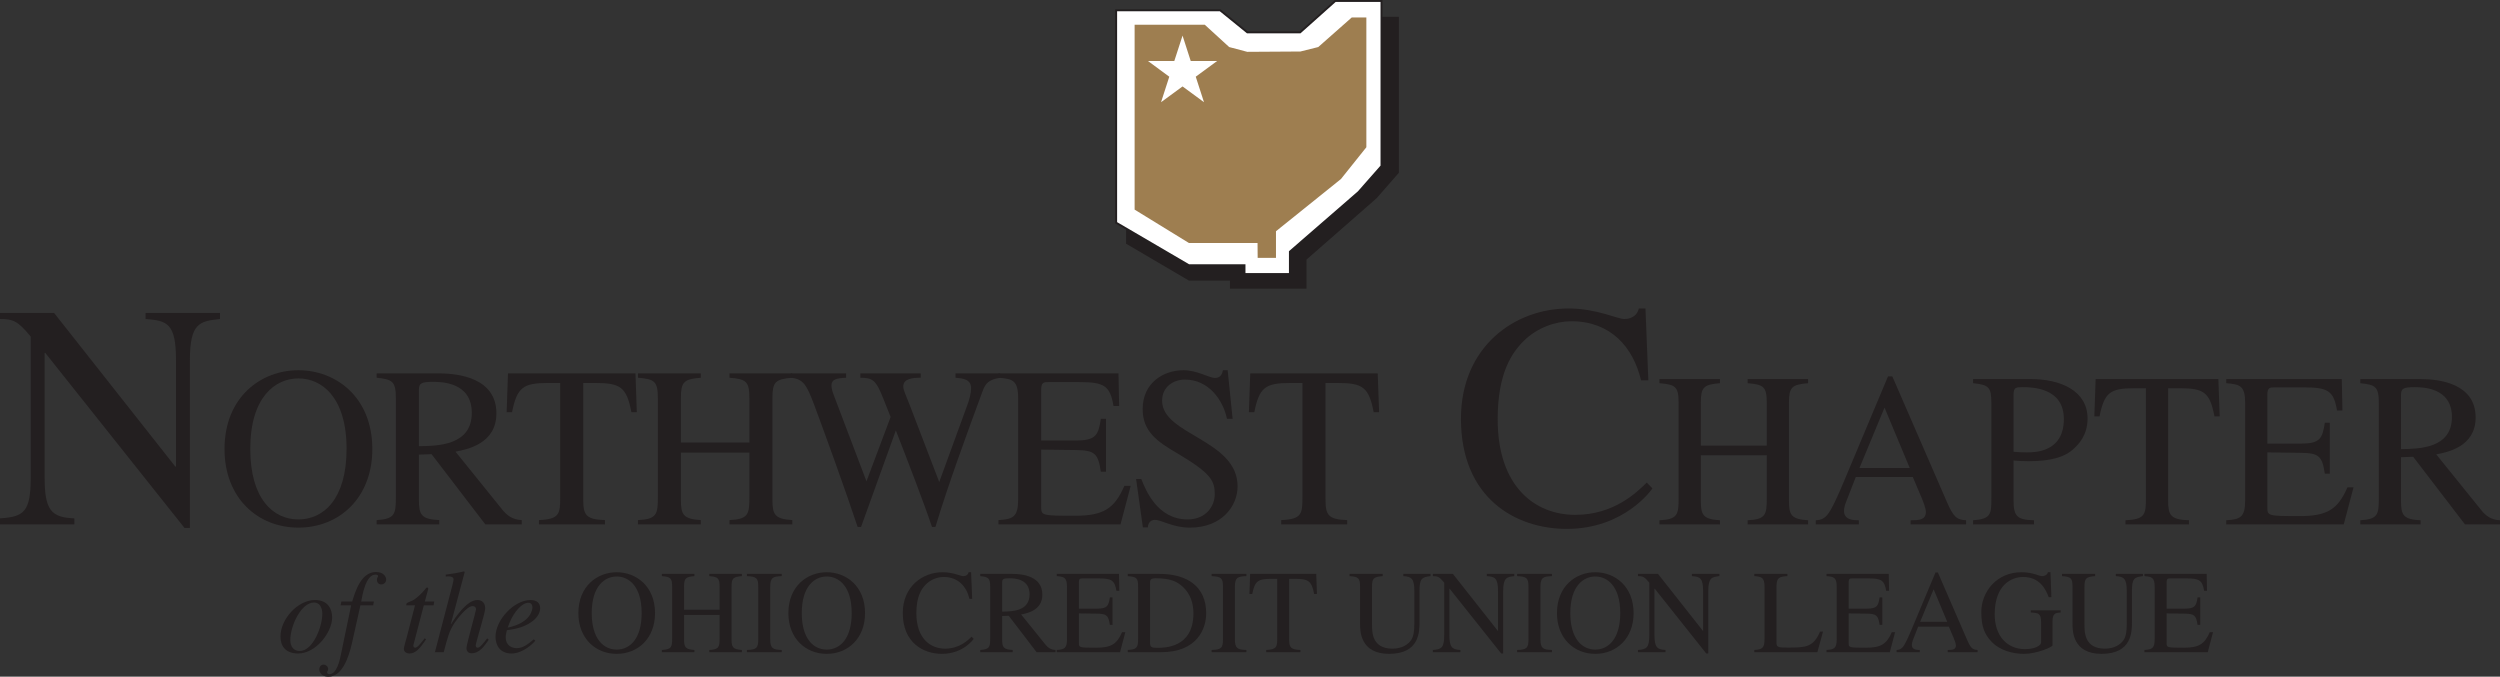 <?xml version="1.0" encoding="UTF-8"?>
<svg xmlns="http://www.w3.org/2000/svg" xmlns:xlink="http://www.w3.org/1999/xlink" width="322.53pt" height="87.3pt" viewBox="0 0 322.53 87.3" version="1.1">
<rect x="0" y="0" width="322.53" height="87.3" fill="#333333" stroke="none"/>
<defs>
<clipPath id="clip1">
  <path d="M 304 48 L 322.531 48 L 322.531 68 L 304 68 Z M 304 48 "/>
</clipPath>
<clipPath id="clip2">
  <path d="M 41 73 L 50 73 L 50 87.301 L 41 87.301 Z M 41 73 "/>
</clipPath>
</defs>
<g id="surface1">
<path style=" stroke:none;fill-rule:nonzero;fill:rgb(13.699%,12.199%,12.5%);fill-opacity:1;" d="M 28.379 41.156 C 25.805 41.445 24.5 41.609 24.5 46.434 L 24.5 68.113 L 23.805 68.113 L 5.84 45.527 L 5.758 45.527 L 5.758 61.598 C 5.758 65.844 6.613 66.754 9.594 66.875 L 9.594 67.656 L 0 67.656 L 0 66.875 C 3.102 66.668 3.961 66.051 3.961 61.598 L 3.961 43.426 C 2.285 41.363 1.633 41.156 0 41.156 L 0 40.375 L 6.98 40.375 L 22.621 60.199 L 22.703 60.199 L 22.703 46.434 C 22.703 41.695 21.559 41.363 18.781 41.156 L 18.781 40.375 L 28.379 40.375 L 28.379 41.156 "/>
<path style=" stroke:none;fill-rule:nonzero;fill:rgb(13.699%,12.199%,12.5%);fill-opacity:1;" d="M 28.965 57.945 C 28.965 51.176 33.719 47.762 38.5 47.762 C 43.281 47.762 48.035 51.176 48.035 57.945 C 48.035 64.215 43.777 68.07 38.5 68.07 C 33.223 68.07 28.965 64.215 28.965 57.945 Z M 44.711 57.914 C 44.711 51.203 41.477 48.82 38.5 48.82 C 35.527 48.82 32.289 51.203 32.289 57.914 C 32.289 64.391 35.266 67.012 38.5 67.012 C 41.738 67.012 44.711 64.391 44.711 57.914 "/>
<path style=" stroke:none;fill-rule:nonzero;fill:rgb(13.699%,12.199%,12.5%);fill-opacity:1;" d="M 67.309 67.656 L 62.617 67.656 L 55.676 58.594 L 54.043 58.652 L 54.043 64.449 C 54.043 66.422 54.336 66.98 56.668 67.098 L 56.668 67.656 L 48.59 67.656 L 48.59 67.098 C 50.953 66.953 51.07 66.336 51.07 64.125 L 51.07 51.383 C 51.07 49.203 50.633 48.938 48.59 48.734 L 48.59 48.172 L 56.637 48.172 C 59.234 48.172 64.043 48.793 64.043 53.324 C 64.043 57.27 60.254 57.973 58.766 58.27 L 64.773 65.715 C 65.414 66.512 66.113 67.039 67.309 67.098 Z M 54.043 57.562 C 56.492 57.531 60.867 57.473 60.867 53.266 C 60.867 49.352 57.047 49.262 55.852 49.262 C 54.305 49.262 54.043 49.469 54.043 50.32 L 54.043 57.562 "/>
<path style=" stroke:none;fill-rule:nonzero;fill:rgb(13.699%,12.199%,12.5%);fill-opacity:1;" d="M 78.047 67.656 L 69.531 67.656 L 69.531 67.098 C 72.184 66.98 72.273 66.305 72.273 64.125 L 72.273 49.41 L 70.699 49.41 C 67.492 49.41 66.703 49.969 66.062 53.176 L 65.363 53.176 L 65.535 48.172 L 81.984 48.172 L 82.156 53.176 L 81.457 53.176 C 80.844 49.938 80.031 49.41 76.82 49.41 L 75.246 49.41 L 75.246 64.449 C 75.246 66.453 75.598 67.012 78.047 67.098 L 78.047 67.656 "/>
<path style=" stroke:none;fill-rule:nonzero;fill:rgb(13.699%,12.199%,12.5%);fill-opacity:1;" d="M 82.305 67.098 C 84.754 66.98 84.871 66.336 84.871 64.125 L 84.871 51.383 C 84.871 49.203 84.461 48.906 82.305 48.734 L 82.305 48.172 L 90.41 48.172 L 90.41 48.734 C 88.195 48.906 87.844 49.293 87.844 51.383 L 87.844 57.094 L 96.68 57.094 L 96.68 51.383 C 96.68 49.203 96.273 48.906 94.113 48.734 L 94.113 48.172 L 102.219 48.172 L 102.219 48.734 C 100.004 48.906 99.652 49.293 99.652 51.383 L 99.652 64.449 C 99.652 66.395 99.945 66.953 102.219 67.098 L 102.219 67.656 L 94.113 67.656 L 94.113 67.098 C 96.562 66.98 96.68 66.336 96.68 64.125 L 96.68 58.387 L 87.844 58.387 L 87.844 64.449 C 87.844 66.395 88.137 66.953 90.41 67.098 L 90.41 67.656 L 82.305 67.656 L 82.305 67.098 "/>
<path style=" stroke:none;fill-rule:nonzero;fill:rgb(13.699%,12.199%,12.5%);fill-opacity:1;" d="M 129.047 48.734 C 127.617 48.969 127.152 49.379 126.742 50.527 C 124.73 56.004 122.398 62.301 120.68 67.984 L 120.238 67.984 C 119.219 64.922 116.828 58.738 115.574 55.531 L 111.086 67.984 L 110.645 67.984 C 109.16 63.48 106.129 55.121 105.02 52.176 C 104.086 49.734 103.68 48.879 102.016 48.734 L 102.016 48.172 L 109.16 48.172 L 109.16 48.734 C 107.848 48.793 107.266 48.969 107.266 49.734 C 107.266 50.145 107.438 50.645 107.586 51.027 L 111.785 62.094 L 114.902 53.797 L 113.941 51.383 C 112.98 48.938 112.543 48.762 110.996 48.734 L 110.996 48.172 L 118.781 48.172 L 118.781 48.734 C 117.879 48.734 116.535 48.793 116.535 49.852 C 116.535 50.352 116.887 51 117.324 52.148 L 121.172 62.184 L 124.816 52.207 C 125.051 51.586 125.285 50.703 125.285 50.086 C 125.285 48.938 124.266 48.82 123.273 48.734 L 123.273 48.172 L 129.047 48.172 L 129.047 48.734 "/>
<path style=" stroke:none;fill-rule:nonzero;fill:rgb(13.699%,12.199%,12.5%);fill-opacity:1;" d="M 144.559 67.656 L 128.812 67.656 L 128.812 67.098 C 130.68 66.98 131.352 66.719 131.352 64.449 L 131.352 51.383 C 131.352 49.055 130.648 48.879 128.812 48.734 L 128.812 48.172 L 144.297 48.172 L 144.383 52.383 L 143.656 52.383 C 143.219 49.762 142.461 49.293 139.223 49.293 L 135.285 49.293 C 134.676 49.293 134.324 49.293 134.324 50.293 L 134.324 56.828 L 138.816 56.828 C 141.41 56.828 141.703 56.121 142.023 54.031 L 142.691 54.031 L 142.691 60.859 L 142.023 60.859 C 141.672 58.504 141.234 58.094 138.816 58.062 L 134.324 58.004 L 134.324 65.305 C 134.324 66.512 134.324 66.539 138.672 66.539 C 142.312 66.539 143.773 65.656 145.055 62.684 L 145.871 62.684 L 144.559 67.656 "/>
<path style=" stroke:none;fill-rule:nonzero;fill:rgb(13.699%,12.199%,12.5%);fill-opacity:1;" d="M 159.023 54.031 L 158.293 54.031 C 157.797 51.617 155.934 48.969 152.871 48.969 C 151.41 48.969 149.926 49.879 149.926 51.707 C 149.926 56.121 159.664 56.711 159.664 62.742 C 159.664 65.246 157.68 68.07 153.512 68.07 C 151.297 68.07 149.867 67.07 148.992 67.07 C 148.379 67.07 148.09 67.57 148.09 68.043 L 147.445 68.043 L 146.57 61.801 L 147.242 61.801 C 147.797 63.184 149.281 67.012 153.219 67.012 C 155.555 67.012 156.719 65.332 156.719 63.742 C 156.719 62.066 156.254 61.066 151.965 58.531 C 149.281 56.973 147.418 55.68 147.418 52.766 C 147.418 49.41 150.07 47.762 152.695 47.762 C 154.445 47.762 156.02 48.762 156.746 48.762 C 157.562 48.762 157.711 48.086 157.77 47.762 L 158.383 47.762 L 159.023 54.031 "/>
<path style=" stroke:none;fill-rule:nonzero;fill:rgb(13.699%,12.199%,12.5%);fill-opacity:1;" d="M 173.805 67.656 L 165.293 67.656 L 165.293 67.098 C 167.945 66.98 168.031 66.305 168.031 64.125 L 168.031 49.41 L 166.461 49.41 C 163.254 49.41 162.465 49.969 161.82 53.176 L 161.121 53.176 L 161.297 48.172 L 177.742 48.172 L 177.922 53.176 L 177.219 53.176 C 176.605 49.938 175.789 49.41 172.582 49.41 L 171.008 49.41 L 171.008 64.449 C 171.008 66.453 171.355 67.012 173.805 67.098 L 173.805 67.656 "/>
<path style=" stroke:none;fill-rule:nonzero;fill:rgb(13.699%,12.199%,12.5%);fill-opacity:1;" d="M 211.715 49.07 C 210.695 44.742 207.754 41.445 202.73 41.445 C 200.691 41.445 198.324 42.27 196.605 43.961 C 195.016 45.527 193.219 48.164 193.219 54.098 C 193.219 62.836 198.078 66.422 203.223 66.422 C 208.246 66.422 211.184 63.496 212.449 62.258 L 213.184 63 C 213.145 63.082 209.633 68.234 202.121 68.234 C 195.547 68.234 188.48 64.277 188.48 54.016 C 188.48 44.785 195.34 39.797 202.363 39.797 C 206 39.797 208.652 41.156 209.551 41.156 C 209.754 41.156 211.102 41.156 211.43 39.797 L 212.285 39.797 L 212.656 49.07 L 211.715 49.07 "/>
<path style=" stroke:none;fill-rule:nonzero;fill:rgb(13.699%,12.199%,12.5%);fill-opacity:1;" d="M 214.09 67.121 C 216.449 67.008 216.562 66.383 216.562 64.258 L 216.562 51.988 C 216.562 49.891 216.172 49.609 214.09 49.438 L 214.09 48.902 L 221.895 48.902 L 221.895 49.438 C 219.762 49.609 219.426 49.977 219.426 51.988 L 219.426 57.484 L 227.934 57.484 L 227.934 51.988 C 227.934 49.891 227.539 49.609 225.465 49.438 L 225.465 48.902 L 233.266 48.902 L 233.266 49.438 C 231.133 49.609 230.797 49.977 230.797 51.988 L 230.797 64.57 C 230.797 66.441 231.078 66.98 233.266 67.121 L 233.266 67.656 L 225.465 67.656 L 225.465 67.121 C 227.82 67.008 227.934 66.383 227.934 64.258 L 227.934 58.734 L 219.426 58.734 L 219.426 64.57 C 219.426 66.441 219.707 66.98 221.895 67.121 L 221.895 67.656 L 214.09 67.656 L 214.09 67.121 "/>
<path style=" stroke:none;fill-rule:nonzero;fill:rgb(13.699%,12.199%,12.5%);fill-opacity:1;" d="M 253.652 67.656 L 246.492 67.656 L 246.492 67.121 C 247.531 67.121 248.461 67.094 248.461 66.043 C 248.461 65.59 248.094 64.656 247.926 64.258 L 246.773 61.539 L 239.418 61.539 L 238.129 64.852 C 237.984 65.223 237.902 65.617 237.902 65.93 C 237.902 67.121 239.223 67.121 239.812 67.121 L 239.812 67.656 L 234.254 67.656 L 234.254 67.121 C 234.699 67.094 235.18 67.035 235.684 66.496 C 236.328 65.789 237.199 63.719 237.734 62.473 L 243.574 48.559 L 244.133 48.559 L 251.129 64.656 C 252.023 66.723 252.418 67.035 253.652 67.121 Z M 246.379 60.375 L 243.125 52.586 L 239.895 60.375 Z M 246.379 60.375 "/>
<path style=" stroke:none;fill-rule:nonzero;fill:rgb(13.699%,12.199%,12.5%);fill-opacity:1;" d="M 254.551 48.902 L 261.965 48.902 C 265.84 48.902 269.32 50.402 269.32 54 C 269.32 56.211 268.086 57.371 267.609 57.828 C 266.402 58.988 264.605 59.5 261.656 59.5 C 260.98 59.5 260.449 59.469 259.773 59.41 L 259.773 64.57 C 259.773 66.637 260.254 67.062 262.414 67.121 L 262.414 67.656 L 254.551 67.656 L 254.551 67.121 C 256.91 66.949 256.91 66.297 256.91 64.258 L 256.91 51.988 C 256.91 49.977 256.602 49.637 254.551 49.438 Z M 259.773 58.281 C 260.309 58.336 260.871 58.363 261.461 58.363 C 262.496 58.363 266.262 58.363 266.262 54.059 C 266.262 50.004 262.16 49.949 260.926 49.949 C 260.086 49.949 259.773 49.977 259.773 50.91 L 259.773 58.281 "/>
<path style=" stroke:none;fill-rule:nonzero;fill:rgb(13.699%,12.199%,12.5%);fill-opacity:1;" d="M 282.406 67.656 L 274.211 67.656 L 274.211 67.121 C 276.762 67.008 276.848 66.355 276.848 64.258 L 276.848 50.09 L 275.332 50.09 C 272.242 50.09 271.484 50.629 270.867 53.719 L 270.195 53.719 L 270.363 48.902 L 286.195 48.902 L 286.367 53.719 L 285.691 53.719 C 285.102 50.602 284.316 50.09 281.227 50.09 L 279.715 50.09 L 279.715 64.57 C 279.715 66.496 280.047 67.035 282.406 67.121 L 282.406 67.656 "/>
<path style=" stroke:none;fill-rule:nonzero;fill:rgb(13.699%,12.199%,12.5%);fill-opacity:1;" d="M 302.371 67.656 L 287.211 67.656 L 287.211 67.121 C 289.008 67.008 289.652 66.754 289.652 64.57 L 289.652 51.988 C 289.652 49.75 288.977 49.582 287.211 49.438 L 287.211 48.902 L 302.117 48.902 L 302.203 52.953 L 301.504 52.953 C 301.078 50.43 300.348 49.977 297.234 49.977 L 293.441 49.977 C 292.852 49.977 292.516 49.977 292.516 50.941 L 292.516 57.23 L 296.84 57.23 C 299.34 57.23 299.621 56.551 299.93 54.539 L 300.574 54.539 L 300.574 61.113 L 299.93 61.113 C 299.59 58.844 299.172 58.449 296.84 58.422 L 292.516 58.363 L 292.516 65.391 C 292.516 66.555 292.516 66.582 296.699 66.582 C 300.211 66.582 301.613 65.73 302.848 62.871 L 303.633 62.871 L 302.371 67.656 "/>
<g clip-path="url(#clip1)" clip-rule="nonzero">
<path style=" stroke:none;fill-rule:nonzero;fill:rgb(13.699%,12.199%,12.5%);fill-opacity:1;" d="M 322.531 67.656 L 318.012 67.656 L 311.328 58.93 L 309.758 58.988 L 309.758 64.57 C 309.758 66.469 310.039 67.008 312.285 67.121 L 312.285 67.656 L 304.508 67.656 L 304.508 67.121 C 306.781 66.98 306.895 66.383 306.895 64.258 L 306.895 51.988 C 306.895 49.891 306.473 49.637 304.508 49.438 L 304.508 48.902 L 312.254 48.902 C 314.754 48.902 319.387 49.496 319.387 53.859 C 319.387 57.656 315.738 58.336 314.305 58.621 L 320.09 65.789 C 320.707 66.555 321.379 67.062 322.531 67.121 Z M 309.758 57.941 C 312.113 57.91 316.328 57.855 316.328 53.801 C 316.328 50.031 312.648 49.949 311.496 49.949 C 310.008 49.949 309.758 50.148 309.758 50.969 L 309.758 57.941 "/>
</g>
<path style=" stroke:none;fill-rule:nonzero;fill:rgb(13.699%,12.199%,12.5%);fill-opacity:1;" d="M 42.852 79.672 C 42.852 81.547 40.781 84.309 38.465 84.309 C 36.863 84.309 36.184 83.379 36.184 82.113 C 36.184 79.867 38.422 77.41 40.629 77.41 C 42.383 77.41 42.852 78.664 42.852 79.672 Z M 37.453 82.57 C 37.453 83.438 37.906 83.988 38.66 83.988 C 40.387 83.988 41.582 80.828 41.582 79.195 C 41.582 78.402 41.246 77.73 40.523 77.73 C 38.828 77.73 37.453 80.77 37.453 82.57 "/>
<g clip-path="url(#clip2)" clip-rule="nonzero">
<path style=" stroke:none;fill-rule:nonzero;fill:rgb(13.699%,12.199%,12.5%);fill-opacity:1;" d="M 44.043 77.609 L 45.438 77.609 C 45.828 76.312 46.586 73.797 48.492 73.797 C 49.578 73.797 49.82 74.48 49.82 74.785 C 49.82 75.094 49.547 75.398 49.203 75.398 C 48.719 75.398 48.625 74.984 48.625 74.816 C 48.625 74.48 48.777 74.48 48.777 74.312 C 48.777 74.191 48.625 74.133 48.43 74.133 C 47.191 74.133 46.734 76.832 46.602 77.609 L 48.234 77.609 L 48.145 78.098 L 46.496 78.098 L 45.406 82.98 C 44.98 84.844 44.137 87.301 42.367 87.301 C 41.898 87.301 41.277 87.102 41.188 86.398 C 41.188 86.352 41.188 85.773 41.73 85.742 C 41.941 85.727 42.336 85.926 42.336 86.309 C 42.336 86.566 42.199 86.566 42.199 86.734 C 42.199 86.855 42.305 86.98 42.488 86.98 C 43.457 86.98 43.848 85.117 43.969 84.508 L 45.301 78.098 L 43.938 78.098 L 44.043 77.609 "/>
</g>
<path style=" stroke:none;fill-rule:nonzero;fill:rgb(13.699%,12.199%,12.5%);fill-opacity:1;" d="M 55.945 78.098 L 54.676 78.098 L 53.344 83.18 C 53.328 83.227 53.328 83.258 53.328 83.301 C 53.328 83.438 53.402 83.562 53.57 83.562 C 53.871 83.562 54.402 82.844 54.781 82.355 L 54.977 82.461 C 54.207 83.637 53.617 84.309 52.828 84.309 C 52.527 84.309 52.102 84.156 52.102 83.699 C 52.102 83.469 52.391 82.539 52.453 82.293 L 53.539 78.098 L 52.422 78.098 C 52.406 78.008 52.406 77.93 52.453 77.855 C 52.543 77.719 52.965 77.609 53.223 77.473 C 53.723 77.215 54.449 76.527 54.871 75.992 C 54.93 75.918 54.992 75.777 55.129 75.809 C 55.234 75.777 55.266 75.918 55.234 76.039 L 54.809 77.609 L 56.02 77.609 L 55.945 78.098 "/>
<path style=" stroke:none;fill-rule:nonzero;fill:rgb(13.699%,12.199%,12.5%);fill-opacity:1;" d="M 63.051 82.539 C 62.508 83.332 61.855 84.277 60.859 84.277 C 60.375 84.277 60.18 83.988 60.18 83.578 C 60.18 83.18 61.418 78.801 61.418 78.602 C 61.418 78.344 61.223 78.191 60.98 78.191 C 60.223 78.191 58.953 79.914 58.652 80.34 C 57.969 81.379 57.742 82.219 57.246 84.141 L 56.109 84.141 L 58.105 76.496 C 58.273 75.855 58.516 74.984 58.516 74.758 C 58.516 74.574 58.395 74.375 57.895 74.359 L 57.504 74.375 L 57.504 74.133 C 58.289 74.039 59.09 73.902 59.875 73.719 L 59.953 73.797 L 58.168 80.492 L 58.199 80.523 C 58.664 79.762 60.207 77.41 61.57 77.41 C 61.902 77.41 62.598 77.52 62.598 78.512 C 62.598 79.043 61.371 82.949 61.371 83.27 C 61.371 83.453 61.492 83.562 61.613 83.562 C 61.918 83.562 62.281 83.086 62.855 82.355 L 63.051 82.539 "/>
<path style=" stroke:none;fill-rule:nonzero;fill:rgb(13.699%,12.199%,12.5%);fill-opacity:1;" d="M 69.055 82.66 C 68.887 82.906 67.512 84.309 66 84.309 C 64.41 84.309 63.926 83.117 63.926 82.156 C 63.926 79.977 66.316 77.41 68.449 77.41 C 69.219 77.41 69.688 77.777 69.688 78.449 C 69.688 79.656 68.266 80.891 65.816 81.242 L 65.395 81.305 C 65.32 81.625 65.242 81.93 65.242 82.234 C 65.242 83.27 66.031 83.621 66.664 83.621 C 67.48 83.621 68.117 83.102 68.871 82.477 Z M 65.5 80.969 C 68.613 80.328 68.691 78.496 68.691 78.375 C 68.691 78.051 68.539 77.762 68.16 77.762 C 67.344 77.762 66.316 78.938 65.758 80.297 L 65.5 80.969 "/>
<path style=" stroke:none;fill-rule:nonzero;fill:rgb(13.699%,12.199%,12.5%);fill-opacity:1;" d="M 74.617 79.105 C 74.617 75.594 77.082 73.824 79.562 73.824 C 82.043 73.824 84.508 75.594 84.508 79.105 C 84.508 82.355 82.301 84.355 79.562 84.355 C 76.824 84.355 74.617 82.355 74.617 79.105 Z M 82.781 79.09 C 82.781 75.609 81.105 74.375 79.562 74.375 C 78.02 74.375 76.34 75.609 76.34 79.09 C 76.34 82.445 77.883 83.805 79.562 83.805 C 81.242 83.805 82.781 82.445 82.781 79.09 "/>
<path style=" stroke:none;fill-rule:nonzero;fill:rgb(13.699%,12.199%,12.5%);fill-opacity:1;" d="M 85.383 83.852 C 86.652 83.789 86.715 83.453 86.715 82.309 L 86.715 75.703 C 86.715 74.574 86.5 74.422 85.383 74.328 L 85.383 74.039 L 89.586 74.039 L 89.586 74.328 C 88.438 74.422 88.254 74.621 88.254 75.703 L 88.254 78.664 L 92.836 78.664 L 92.836 75.703 C 92.836 74.574 92.625 74.422 91.508 74.328 L 91.508 74.039 L 95.711 74.039 L 95.711 74.328 C 94.562 74.422 94.379 74.621 94.379 75.703 L 94.379 82.477 C 94.379 83.484 94.531 83.773 95.711 83.852 L 95.711 84.141 L 91.508 84.141 L 91.508 83.852 C 92.777 83.789 92.836 83.453 92.836 82.309 L 92.836 79.332 L 88.254 79.332 L 88.254 82.477 C 88.254 83.484 88.406 83.773 89.586 83.852 L 89.586 84.141 L 85.383 84.141 L 85.383 83.852 "/>
<path style=" stroke:none;fill-rule:nonzero;fill:rgb(13.699%,12.199%,12.5%);fill-opacity:1;" d="M 96.359 83.852 C 97.645 83.82 97.824 83.562 97.824 82.477 L 97.824 75.703 C 97.824 74.574 97.613 74.391 96.359 74.328 L 96.359 74.039 L 100.852 74.039 L 100.852 74.328 C 99.746 74.375 99.367 74.48 99.367 75.703 L 99.367 82.477 C 99.367 83.668 99.73 83.82 100.852 83.852 L 100.852 84.141 L 96.359 84.141 L 96.359 83.852 "/>
<path style=" stroke:none;fill-rule:nonzero;fill:rgb(13.699%,12.199%,12.5%);fill-opacity:1;" d="M 101.711 79.105 C 101.711 75.594 104.176 73.824 106.656 73.824 C 109.137 73.824 111.602 75.594 111.602 79.105 C 111.602 82.355 109.395 84.355 106.656 84.355 C 103.922 84.355 101.711 82.355 101.711 79.105 Z M 109.879 79.09 C 109.879 75.609 108.199 74.375 106.656 74.375 C 105.113 74.375 103.438 75.609 103.438 79.09 C 103.438 82.445 104.977 83.805 106.656 83.805 C 108.336 83.805 109.879 82.445 109.879 79.09 "/>
<path style=" stroke:none;fill-rule:nonzero;fill:rgb(13.699%,12.199%,12.5%);fill-opacity:1;" d="M 125.07 77.258 C 124.695 75.656 123.605 74.438 121.746 74.438 C 120.988 74.438 120.113 74.742 119.477 75.367 C 118.887 75.945 118.223 76.922 118.223 79.121 C 118.223 82.355 120.02 83.684 121.926 83.684 C 123.785 83.684 124.875 82.602 125.344 82.141 L 125.617 82.418 C 125.602 82.445 124.301 84.355 121.52 84.355 C 119.086 84.355 116.469 82.891 116.469 79.09 C 116.469 75.672 119.008 73.824 121.609 73.824 C 122.953 73.824 123.938 74.328 124.27 74.328 C 124.348 74.328 124.844 74.328 124.965 73.824 L 125.285 73.824 L 125.422 77.258 L 125.07 77.258 "/>
<path style=" stroke:none;fill-rule:nonzero;fill:rgb(13.699%,12.199%,12.5%);fill-opacity:1;" d="M 136.172 84.141 L 133.734 84.141 L 130.137 79.441 L 129.289 79.473 L 129.289 82.477 C 129.289 83.5 129.441 83.789 130.652 83.852 L 130.652 84.141 L 126.465 84.141 L 126.465 83.852 C 127.688 83.773 127.746 83.453 127.746 82.309 L 127.746 75.703 C 127.746 74.574 127.52 74.438 126.465 74.328 L 126.465 74.039 L 130.637 74.039 C 131.98 74.039 134.477 74.359 134.477 76.711 C 134.477 78.754 132.512 79.121 131.738 79.273 L 134.855 83.133 C 135.188 83.547 135.551 83.82 136.172 83.852 Z M 129.289 78.906 C 130.559 78.891 132.828 78.863 132.828 76.68 C 132.828 74.648 130.848 74.605 130.227 74.605 C 129.426 74.605 129.289 74.711 129.289 75.152 L 129.289 78.906 "/>
<path style=" stroke:none;fill-rule:nonzero;fill:rgb(13.699%,12.199%,12.5%);fill-opacity:1;" d="M 144.5 84.141 L 136.336 84.141 L 136.336 83.852 C 137.305 83.789 137.652 83.652 137.652 82.477 L 137.652 75.703 C 137.652 74.496 137.289 74.406 136.336 74.328 L 136.336 74.039 L 144.363 74.039 L 144.41 76.223 L 144.031 76.223 C 143.805 74.863 143.41 74.621 141.734 74.621 L 139.691 74.621 C 139.375 74.621 139.191 74.621 139.191 75.137 L 139.191 78.523 L 141.523 78.523 C 142.867 78.523 143.02 78.16 143.184 77.074 L 143.531 77.074 L 143.531 80.617 L 143.184 80.617 C 143.004 79.395 142.777 79.184 141.523 79.168 L 139.191 79.137 L 139.191 82.922 C 139.191 83.547 139.191 83.562 141.445 83.562 C 143.336 83.562 144.094 83.102 144.758 81.562 L 145.18 81.562 L 144.5 84.141 "/>
<path style=" stroke:none;fill-rule:nonzero;fill:rgb(13.699%,12.199%,12.5%);fill-opacity:1;" d="M 145.496 83.852 C 146.648 83.789 146.828 83.547 146.828 82.477 L 146.828 75.703 C 146.828 74.574 146.664 74.422 145.496 74.328 L 145.496 74.039 L 149.582 74.039 C 153.211 74.039 155.613 75.703 155.613 79.121 C 155.613 81.148 154.422 84.141 149.793 84.141 L 145.496 84.141 Z M 148.371 82.949 C 148.371 83.469 148.555 83.578 149.277 83.578 C 150.246 83.578 153.965 83.578 153.965 79.137 C 153.965 77.855 153.602 76.617 152.559 75.672 C 151.836 75.016 150.988 74.605 149.082 74.605 C 148.371 74.605 148.371 74.895 148.371 75.199 L 148.371 82.949 "/>
<path style=" stroke:none;fill-rule:nonzero;fill:rgb(13.699%,12.199%,12.5%);fill-opacity:1;" d="M 156.309 83.852 C 157.594 83.82 157.777 83.562 157.777 82.477 L 157.777 75.703 C 157.777 74.574 157.562 74.391 156.309 74.328 L 156.309 74.039 L 160.801 74.039 L 160.801 74.328 C 159.695 74.375 159.316 74.48 159.316 75.703 L 159.316 82.477 C 159.316 83.668 159.68 83.82 160.801 83.852 L 160.801 84.141 L 156.309 84.141 L 156.309 83.852 "/>
<path style=" stroke:none;fill-rule:nonzero;fill:rgb(13.699%,12.199%,12.5%);fill-opacity:1;" d="M 167.77 84.141 L 163.355 84.141 L 163.355 83.852 C 164.73 83.789 164.777 83.438 164.777 82.309 L 164.777 74.68 L 163.961 74.68 C 162.297 74.68 161.887 74.969 161.555 76.633 L 161.191 76.633 L 161.281 74.039 L 169.812 74.039 L 169.902 76.633 L 169.539 76.633 C 169.223 74.957 168.797 74.68 167.137 74.68 L 166.316 74.68 L 166.316 82.477 C 166.316 83.516 166.5 83.805 167.77 83.852 L 167.77 84.141 "/>
<path style=" stroke:none;fill-rule:nonzero;fill:rgb(13.699%,12.199%,12.5%);fill-opacity:1;" d="M 184.555 74.328 C 183.391 74.453 183.133 74.68 183.133 76.281 L 183.133 80.266 C 183.133 81.484 183.133 84.355 179.215 84.355 C 175.465 84.355 175.465 81.379 175.465 80.465 L 175.465 75.703 C 175.465 74.574 175.254 74.406 174.105 74.328 L 174.105 74.039 L 178.383 74.039 L 178.383 74.328 C 177.191 74.422 177.008 74.621 177.008 75.703 L 177.008 80.586 C 177.008 81.562 177.008 83.684 179.641 83.684 C 180.82 83.684 181.68 83.195 182.117 82.477 C 182.316 82.141 182.469 81.637 182.469 80.402 L 182.469 76.281 C 182.469 74.648 182.105 74.391 181.047 74.328 L 181.047 74.039 L 184.555 74.039 L 184.555 74.328 "/>
<path style=" stroke:none;fill-rule:nonzero;fill:rgb(13.699%,12.199%,12.5%);fill-opacity:1;" d="M 195.363 74.328 C 194.41 74.438 193.926 74.496 193.926 76.281 L 193.926 84.309 L 193.672 84.309 L 187.016 75.945 L 186.988 75.945 L 186.988 81.898 C 186.988 83.469 187.305 83.805 188.41 83.852 L 188.41 84.141 L 184.855 84.141 L 184.855 83.852 C 186.004 83.773 186.32 83.547 186.32 81.898 L 186.32 75.168 C 185.703 74.406 185.461 74.328 184.855 74.328 L 184.855 74.039 L 187.441 74.039 L 193.23 81.379 L 193.262 81.379 L 193.262 76.281 C 193.262 74.527 192.84 74.406 191.812 74.328 L 191.812 74.039 L 195.363 74.039 L 195.363 74.328 "/>
<path style=" stroke:none;fill-rule:nonzero;fill:rgb(13.699%,12.199%,12.5%);fill-opacity:1;" d="M 195.727 83.852 C 197.012 83.82 197.191 83.562 197.191 82.477 L 197.191 75.703 C 197.191 74.574 196.98 74.391 195.727 74.328 L 195.727 74.039 L 200.219 74.039 L 200.219 74.328 C 199.113 74.375 198.734 74.48 198.734 75.703 L 198.734 82.477 C 198.734 83.668 199.098 83.82 200.219 83.852 L 200.219 84.141 L 195.727 84.141 L 195.727 83.852 "/>
<path style=" stroke:none;fill-rule:nonzero;fill:rgb(13.699%,12.199%,12.5%);fill-opacity:1;" d="M 200.867 79.105 C 200.867 75.594 203.328 73.824 205.812 73.824 C 208.289 73.824 210.754 75.594 210.754 79.105 C 210.754 82.355 208.547 84.355 205.812 84.355 C 203.074 84.355 200.867 82.355 200.867 79.105 Z M 209.031 79.09 C 209.031 75.609 207.352 74.375 205.812 74.375 C 204.27 74.375 202.59 75.609 202.59 79.09 C 202.59 82.445 204.133 83.805 205.812 83.805 C 207.488 83.805 209.031 82.445 209.031 79.09 "/>
<path style=" stroke:none;fill-rule:nonzero;fill:rgb(13.699%,12.199%,12.5%);fill-opacity:1;" d="M 221.824 74.328 C 220.871 74.438 220.387 74.496 220.387 76.281 L 220.387 84.309 L 220.129 84.309 L 213.477 75.945 L 213.445 75.945 L 213.445 81.898 C 213.445 83.469 213.766 83.805 214.867 83.852 L 214.867 84.141 L 211.316 84.141 L 211.316 83.852 C 212.465 83.773 212.781 83.547 212.781 81.898 L 212.781 75.168 C 212.16 74.406 211.922 74.328 211.316 74.328 L 211.316 74.039 L 213.902 74.039 L 219.691 81.379 L 219.723 81.379 L 219.723 76.281 C 219.723 74.527 219.301 74.406 218.27 74.328 L 218.27 74.039 L 221.824 74.039 L 221.824 74.328 "/>
<path style=" stroke:none;fill-rule:nonzero;fill:rgb(13.699%,12.199%,12.5%);fill-opacity:1;" d="M 230.594 74.328 C 229.562 74.391 229.188 74.496 229.188 75.703 L 229.188 82.922 C 229.188 83.531 229.461 83.547 230.715 83.547 C 232.98 83.547 233.949 83.484 234.812 81.484 L 235.191 81.484 L 234.465 84.141 L 226.328 84.141 L 226.328 83.852 C 227.297 83.789 227.645 83.652 227.645 82.477 L 227.645 75.703 C 227.645 74.496 227.281 74.406 226.328 74.328 L 226.328 74.039 L 230.594 74.039 L 230.594 74.328 "/>
<path style=" stroke:none;fill-rule:nonzero;fill:rgb(13.699%,12.199%,12.5%);fill-opacity:1;" d="M 243.809 84.141 L 235.641 84.141 L 235.641 83.852 C 236.609 83.789 236.957 83.652 236.957 82.477 L 236.957 75.703 C 236.957 74.496 236.594 74.406 235.641 74.328 L 235.641 74.039 L 243.672 74.039 L 243.715 76.223 L 243.34 76.223 C 243.113 74.863 242.719 74.621 241.039 74.621 L 238.996 74.621 C 238.68 74.621 238.5 74.621 238.5 75.137 L 238.5 78.523 L 240.828 78.523 C 242.176 78.523 242.324 78.16 242.492 77.074 L 242.84 77.074 L 242.84 80.617 L 242.492 80.617 C 242.309 79.395 242.086 79.184 240.828 79.168 L 238.5 79.137 L 238.5 82.922 C 238.5 83.547 238.5 83.562 240.754 83.562 C 242.645 83.562 243.398 83.102 244.066 81.562 L 244.488 81.562 L 243.809 84.141 "/>
<path style=" stroke:none;fill-rule:nonzero;fill:rgb(13.699%,12.199%,12.5%);fill-opacity:1;" d="M 255.133 84.141 L 251.277 84.141 L 251.277 83.852 C 251.836 83.852 252.336 83.836 252.336 83.27 C 252.336 83.027 252.137 82.523 252.047 82.309 L 251.426 80.844 L 247.465 80.844 L 246.77 82.629 C 246.695 82.828 246.648 83.043 246.648 83.211 C 246.648 83.852 247.359 83.852 247.676 83.852 L 247.676 84.141 L 244.684 84.141 L 244.684 83.852 C 244.926 83.836 245.184 83.805 245.453 83.516 C 245.801 83.133 246.27 82.02 246.559 81.348 L 249.703 73.855 L 250.008 73.855 L 253.77 82.523 C 254.254 83.637 254.469 83.805 255.133 83.852 Z M 251.215 80.219 L 249.461 76.023 L 247.723 80.219 Z M 251.215 80.219 "/>
<path style=" stroke:none;fill-rule:nonzero;fill:rgb(13.699%,12.199%,12.5%);fill-opacity:1;" d="M 265.852 79.016 C 265.188 79.074 264.797 79.105 264.797 80.188 L 264.797 83.258 C 264.797 83.469 262.781 84.355 261.121 84.355 C 259.621 84.355 257.945 83.895 256.871 82.723 C 256.07 81.836 255.613 80.938 255.613 78.938 C 255.613 76.375 257.578 73.824 260.785 73.824 C 262.312 73.824 263.008 74.328 263.492 74.328 C 263.613 74.328 264.113 74.254 264.203 73.824 L 264.535 73.824 L 264.656 77.047 L 264.309 77.047 C 263.902 75.945 263.117 74.438 260.996 74.438 C 259.562 74.438 257.34 75.398 257.34 79.258 C 257.34 82.02 258.91 83.746 261.254 83.746 C 262.285 83.746 263.328 83.395 263.328 82.844 L 263.328 80.371 C 263.328 79.105 263.023 79.09 261.996 79.016 L 261.996 78.738 L 265.852 78.738 L 265.852 79.016 "/>
<path style=" stroke:none;fill-rule:nonzero;fill:rgb(13.699%,12.199%,12.5%);fill-opacity:1;" d="M 276.465 74.328 C 275.301 74.453 275.047 74.68 275.047 76.281 L 275.047 80.266 C 275.047 81.484 275.047 84.355 271.129 84.355 C 267.379 84.355 267.379 81.379 267.379 80.465 L 267.379 75.703 C 267.379 74.574 267.168 74.406 266.02 74.328 L 266.02 74.039 L 270.297 74.039 L 270.297 74.328 C 269.102 74.422 268.922 74.621 268.922 75.703 L 268.922 80.586 C 268.922 81.562 268.922 83.684 271.551 83.684 C 272.73 83.684 273.594 83.195 274.031 82.477 C 274.23 82.141 274.379 81.637 274.379 80.402 L 274.379 76.281 C 274.379 74.648 274.016 74.391 272.961 74.328 L 272.961 74.039 L 276.465 74.039 L 276.465 74.328 "/>
<path style=" stroke:none;fill-rule:nonzero;fill:rgb(13.699%,12.199%,12.5%);fill-opacity:1;" d="M 284.828 84.141 L 276.66 84.141 L 276.66 83.852 C 277.629 83.789 277.977 83.652 277.977 82.477 L 277.977 75.703 C 277.977 74.496 277.613 74.406 276.66 74.328 L 276.66 74.039 L 284.691 74.039 L 284.734 76.223 L 284.359 76.223 C 284.133 74.863 283.738 74.621 282.059 74.621 L 280.02 74.621 C 279.699 74.621 279.52 74.621 279.52 75.137 L 279.52 78.523 L 281.848 78.523 C 283.195 78.523 283.344 78.16 283.512 77.074 L 283.859 77.074 L 283.859 80.617 L 283.512 80.617 C 283.328 79.395 283.102 79.184 281.848 79.168 L 279.52 79.137 L 279.52 82.922 C 279.52 83.547 279.52 83.562 281.773 83.562 C 283.664 83.562 284.418 83.102 285.086 81.562 L 285.508 81.562 L 284.828 84.141 "/>
<path style=" stroke:none;fill-rule:nonzero;fill:rgb(13.699%,12.199%,12.5%);fill-opacity:1;" d="M 158.676 37.238 L 168.559 37.238 L 168.559 33.488 L 177.586 25.586 L 180.469 22.293 L 180.469 2.164 L 173.375 2.164 L 168.383 6.07 L 160.895 6.07 L 157.039 2.469 L 145.277 2.469 L 145.277 31.441 L 153.383 36.199 L 158.676 36.199 L 158.676 37.238 "/>
<path style=" stroke:none;fill-rule:nonzero;fill:rgb(100%,100%,100%);fill-opacity:1;" d="M 166.414 35.352 L 166.414 32.465 L 175.266 24.781 L 178.23 21.414 L 178.23 0.125 L 172.27 0.125 L 167.73 4.176 L 160.922 4.176 L 157.418 1.332 L 143.996 1.332 L 143.996 28.73 L 153.383 34.223 L 160.555 34.223 L 160.555 35.352 L 166.414 35.352 "/>
<path style="fill:none;stroke-width:2.5;stroke-linecap:butt;stroke-linejoin:miter;stroke:rgb(13.699%,12.199%,12.5%);stroke-opacity:1;stroke-miterlimit:4;" d="M 1664.141 519.484 L 1664.141 548.352 L 1752.656 625.188 L 1782.305 658.859 L 1782.305 871.75 L 1722.695 871.75 L 1677.305 831.242 L 1609.219 831.242 L 1574.18 859.68 L 1439.961 859.68 L 1439.961 585.695 L 1533.828 530.773 L 1605.547 530.773 L 1605.547 519.484 Z M 1664.141 519.484 " transform="matrix(0.1,0,0,-0.1,0,87.3)"/>
<path style=" stroke:none;fill-rule:nonzero;fill:rgb(62%,49.399%,31.4%);fill-opacity:1;" d="M 164.617 33.27 L 164.617 29.832 L 172.996 23.098 L 176.277 18.996 L 176.277 2.254 L 174.391 2.254 L 170.07 6.07 L 167.766 6.645 L 160.91 6.688 L 158.578 6.07 L 155.434 3.195 L 146.379 3.195 L 146.379 27.043 L 153.383 31.348 L 162.238 31.348 L 162.254 33.27 L 164.617 33.27 "/>
<path style=" stroke:none;fill-rule:nonzero;fill:rgb(100%,100%,100%);fill-opacity:1;" d="M 157.027 7.867 L 154.266 9.895 L 155.328 13.184 L 152.562 11.152 L 149.789 13.184 L 150.852 9.895 L 148.094 7.867 L 151.5 7.867 L 152.562 4.594 L 153.617 7.867 L 157.027 7.867 "/>
</g>
</svg>

